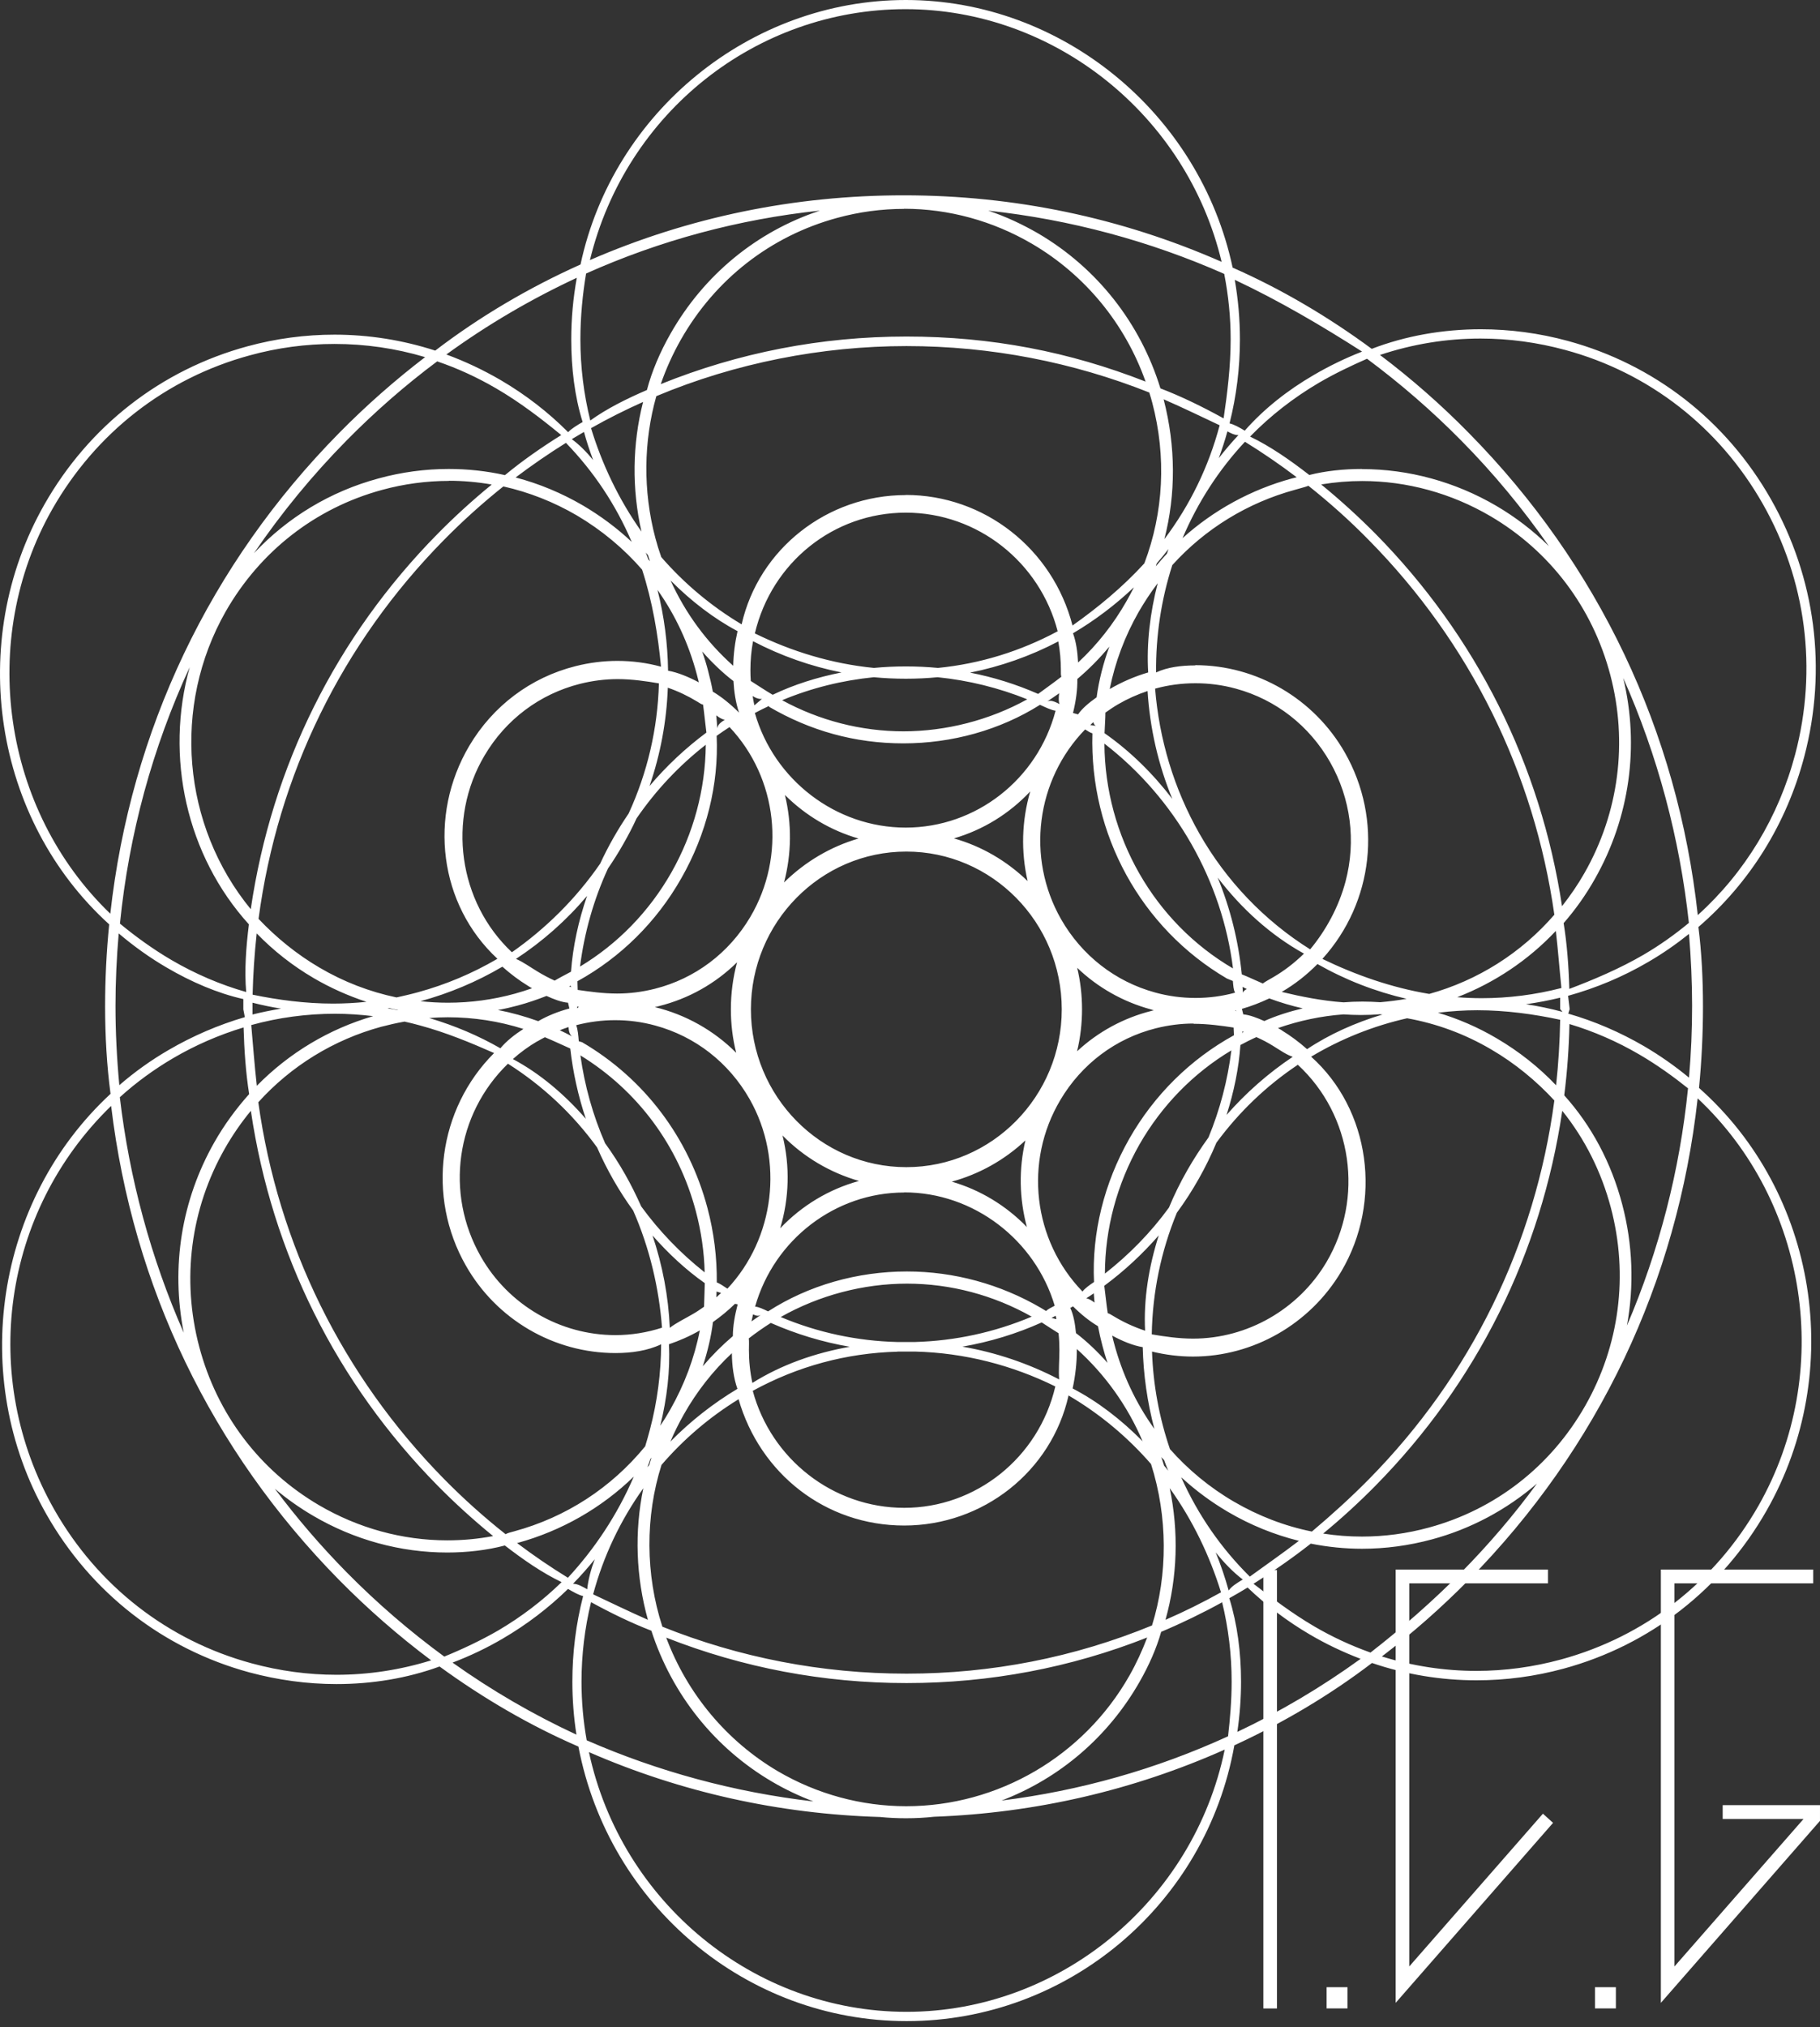 <svg width="247" height="275" viewBox="0 0 247 275" fill="none" xmlns="http://www.w3.org/2000/svg">
<rect x="0" y="0" width="247" height="275" fill="#333333" stroke="none"/>
<path d="M123.035 274.162C101.355 274.162 82.628 258.496 78.5 236.922C72.006 234.113 65.612 230.401 59.655 226.059C55.276 227.659 50.493 228.443 45.66 228.443C41.7 228.443 37.723 227.898 33.847 226.859C22.134 223.675 12.351 216.064 6.293 205.404C-4.278 186.81 -0.62 162.835 15.002 148.379C14.499 144.599 14.264 140.529 14.264 136.528C14.264 132.833 14.449 129.086 14.818 125.391C-0.872 111.156 -4.597 87.096 6.025 68.434C12.083 57.775 21.866 50.163 33.578 46.979C37.455 45.923 41.432 45.396 45.392 45.396C50.04 45.396 54.638 46.128 59.068 47.558C65.076 42.961 71.788 39.01 78.785 35.877C83.215 15.155 101.842 0 122.935 0C144.028 0 162.805 15.274 167.286 36.303C173.796 39.164 180.207 42.927 186.164 47.32C190.778 45.549 195.829 44.663 200.964 44.663C204.924 44.663 208.901 45.191 212.778 46.247C224.49 49.431 234.273 57.043 240.331 67.702C246.389 78.361 248 90.757 244.862 102.643C242.462 111.735 237.495 119.721 230.498 125.749C230.934 129.172 231.119 132.867 231.119 136.528C231.119 140.188 230.934 143.935 230.582 147.578C246.624 161.797 250.517 185.993 239.761 204.893C233.703 215.536 223.92 223.164 212.207 226.348C208.331 227.404 204.354 227.932 200.394 227.932C195.577 227.932 190.795 227.149 186.197 225.582C180.509 229.924 174.166 233.687 167.52 236.752C163.678 258.343 144.917 274.162 123.052 274.162H123.035ZM79.926 237.672C84.323 258.105 102.379 272.902 123.035 272.902C143.692 272.902 161.949 257.969 166.212 237.331C153.777 242.865 140.521 245.93 126.777 246.441C125.519 246.577 124.26 246.645 122.968 246.645C121.794 246.645 120.619 246.594 119.461 246.475C105.735 246.066 92.428 243.121 79.926 237.672ZM90.414 222.142C93.267 229.771 98.636 236.19 105.584 240.277C110.886 243.376 116.894 245.011 122.985 245.011C135.453 245.011 147.065 238.234 153.274 227.302C154.214 225.65 155.019 223.896 155.69 222.125C145.303 226.229 134.312 228.306 123.035 228.306C111.759 228.306 100.801 226.229 90.414 222.142ZM80.212 217.341C79.356 220.848 78.919 224.475 78.919 228.119C78.919 230.775 79.154 233.466 79.624 236.071C89.29 240.294 99.66 243.121 110.4 244.364C108.47 243.631 106.59 242.746 104.795 241.69C97.026 237.144 91.203 229.873 88.4 221.206C85.749 220.184 82.963 218.839 80.228 217.341H80.212ZM165.876 217.341C163.191 218.822 160.406 220.167 157.586 221.359C156.949 223.607 155.925 225.923 154.667 228.119C150.421 235.577 143.826 241.23 135.923 244.244C146.578 242.916 156.915 239.987 166.665 235.526C166.933 233.21 167.151 230.656 167.151 228.119C167.151 224.475 166.715 220.848 165.859 217.341H165.876ZM61.417 225.531C66.703 229.294 72.358 232.58 78.231 235.305C77.862 232.938 77.678 230.52 77.678 228.119C77.678 224.186 78.164 220.286 79.138 216.506C78.533 216.37 77.812 215.961 77.09 215.536C74.456 218.107 71.486 220.372 68.281 222.245C66.116 223.522 63.8 224.628 61.417 225.531ZM169.316 215.348C168.494 215.842 167.672 216.336 166.832 216.796C167.923 220.286 168.427 224.186 168.427 228.102C168.427 230.367 168.259 232.666 167.923 234.93C173.763 232.172 179.384 228.834 184.653 225.02C182.254 224.101 179.955 223.011 177.757 221.717C174.703 219.929 171.867 217.783 169.299 215.331L169.316 215.348ZM15.069 150.03C0.319 164.351 -2.869 186.776 7.367 204.774C13.274 215.144 22.789 222.551 34.166 225.633C37.925 226.655 41.801 227.183 45.66 227.183C50.023 227.183 54.336 226.519 58.514 225.224C54.101 221.921 49.906 218.26 46.03 214.327C28.712 196.754 18.023 174.55 15.086 150.047L15.069 150.03ZM100.231 189.807C96.321 192.208 92.797 195.205 89.776 198.712C87.561 205.711 87.578 213.544 89.894 220.661C100.298 224.833 111.507 227.029 123.035 227.029C134.564 227.029 145.773 224.833 156.345 220.491C158.493 213.578 158.493 205.745 156.21 198.593C153.039 194.949 149.263 191.782 145.018 189.296C142.702 199.615 133.389 206.937 122.717 206.937C112.044 206.937 103.134 199.904 100.231 189.79V189.807ZM187.54 224.697C191.701 225.991 196.014 226.655 200.377 226.655C204.236 226.655 208.096 226.127 211.855 225.105C223.232 222.006 232.746 214.599 238.653 204.246C248.906 186.231 245.416 163.074 230.397 148.992C227.645 173.886 216.922 196.465 199.336 214.31C195.661 218.039 191.701 221.529 187.54 224.697ZM37.304 201.948C40.291 205.949 43.563 209.746 47.036 213.271C51.131 217.426 55.594 221.274 60.293 224.714C62.676 223.743 65.227 222.551 67.643 221.155C70.764 219.316 73.65 217.119 76.218 214.616C73.583 213.356 70.982 211.551 68.516 209.644C66.066 210.291 63.364 210.598 60.696 210.598C54.353 210.598 48.06 208.878 42.489 205.609C40.66 204.536 38.915 203.31 37.287 201.931L37.304 201.948ZM177.874 209.406C175.424 211.33 172.806 213.152 170.121 214.838C172.639 216.796 175.407 218.89 178.377 220.627C180.794 222.04 183.361 223.232 185.996 224.169C190.208 220.899 194.42 217.221 198.33 213.271C202.021 209.525 205.478 205.489 208.582 201.25C204.471 204.791 199.605 207.397 194.353 208.81C191.215 209.661 188.026 210.087 184.838 210.087C182.522 210.087 180.173 209.849 177.874 209.389V209.406ZM87.31 201.88C84.189 206.239 81.889 211.092 80.497 216.268C82.829 217.358 85.363 218.601 87.93 219.725C86.303 213.901 86.085 207.754 87.31 201.88ZM158.744 201.846C159.986 207.771 159.801 213.918 158.174 219.725C160.724 218.618 163.258 217.358 165.708 215.995C164.181 211.057 161.882 206.239 158.744 201.863V201.846ZM164.987 210.581C165.675 212.266 166.262 214.003 166.749 215.757C167.135 215.178 167.906 214.718 168.662 214.259C167.353 213.271 166.128 211.994 164.987 210.581ZM77.795 214.838C78.382 214.838 79.037 215.212 79.691 215.587C79.826 214.276 80.195 212.896 80.715 211.517C79.775 212.675 78.802 213.782 77.761 214.838H77.795ZM70.16 209.304C72.392 210.989 74.707 212.573 77.073 214.02C80.715 210.087 83.802 205.455 86.017 200.296C81.621 204.57 76.184 207.669 70.227 209.304H70.177H70.16ZM160.322 200.432C162.587 205.489 165.708 210.002 169.618 213.867C171.699 212.352 174.031 210.734 176.28 209.014C172.924 208.18 169.685 206.869 166.648 205.081C164.383 203.753 162.268 202.186 160.338 200.415L160.322 200.432ZM34.048 150.678C32.723 152.278 31.548 153.998 30.524 155.786C25.859 163.976 24.618 173.529 27.034 182.672C29.45 191.816 35.223 199.445 43.294 204.178C48.614 207.294 54.621 208.946 60.696 208.946C62.776 208.946 64.857 208.759 66.921 208.367C64.27 206.205 61.736 203.906 59.404 201.539C45.66 187.593 36.901 170.021 34.048 150.695V150.678ZM179.569 208.027C181.314 208.299 183.076 208.435 184.838 208.435C187.892 208.435 190.946 208.027 193.933 207.209C202.944 204.757 210.462 198.9 215.127 190.709C219.792 182.519 221.034 172.967 218.617 163.823C217.325 158.953 215.11 154.526 212.022 150.678C209.17 170.021 200.41 187.593 186.667 201.539C184.435 203.804 182.052 205.983 179.569 208.027ZM54.856 138.588C53.799 138.775 52.759 139.014 51.718 139.286C45.291 141.04 39.519 144.582 35.055 149.52C37.74 168.846 46.449 186.589 60.276 200.637C62.877 203.276 65.68 205.796 68.616 208.112C68.868 207.958 69.338 207.839 69.791 207.72C76.805 205.813 82.947 201.829 87.561 196.192C87.763 195.511 87.998 194.728 88.199 193.945C89.206 190.148 89.709 186.248 89.726 182.349C87.93 183.217 85.732 183.541 83.534 183.541C75.161 183.541 67.374 178.994 63.213 171.656C57.877 162.29 59.454 150.439 67.056 142.845C63.934 141.466 60.528 140.052 56.987 139.099C56.266 138.894 55.561 138.724 54.856 138.571V138.588ZM156.345 183.319C156.496 187.832 157.318 192.293 158.778 196.567C161.228 199.342 164.164 201.777 167.437 203.685C170.759 205.626 174.333 207.005 178.042 207.754C180.626 205.575 183.294 203.174 185.778 200.654C199.622 186.606 208.331 168.846 210.948 149.281C208.515 146.642 205.595 144.224 202.34 142.334C198.799 140.257 194.973 138.843 190.963 138.128C186.432 139.15 182.002 140.904 177.941 143.339C185.962 150.524 187.657 162.954 182.019 172.49C177.807 179.59 170.105 184.018 161.899 184.018C160.036 184.018 158.157 183.779 156.328 183.337L156.345 183.319ZM121.794 183.354C114.863 183.541 108.252 185.329 102.16 188.666C104.644 197.895 113.034 204.536 122.717 204.536C132.399 204.536 140.957 197.776 143.222 188.07C137.383 185.193 130.939 183.507 124.176 183.337H122.935H121.81L121.794 183.354ZM157.956 198.781C158.157 199.002 158.342 199.257 158.543 199.496C158.342 199.019 158.157 198.542 157.989 198.065C157.855 197.929 157.737 197.793 157.603 197.657C157.737 198.031 157.855 198.406 157.972 198.781H157.956ZM88.266 197.895C88.149 198.27 88.014 198.644 87.863 199.036C87.947 198.934 88.031 198.832 88.115 198.729C88.199 198.406 88.3 198.065 88.417 197.725C88.367 197.776 88.317 197.844 88.266 197.912V197.895ZM99.308 183.575C96.74 185.976 94.559 188.768 92.814 191.85C92.142 193.042 91.522 194.268 90.985 195.545C93.703 192.787 96.757 190.386 100.08 188.394C99.576 186.98 99.341 185.278 99.325 183.575H99.308ZM146.142 183.149C146.142 184.869 145.941 186.623 145.572 188.343C148.978 190.113 152.2 192.6 155.069 195.511C153.039 190.726 149.968 186.436 146.142 182.996V183.149ZM151.176 182.145C152.301 186.384 154.13 190.301 156.664 193.826C155.707 190.199 155.17 186.47 155.086 182.741C153.76 182.519 152.317 181.923 150.941 181.174C151.008 181.498 151.092 181.821 151.176 182.145ZM94.995 180.459C93.569 181.276 92.193 181.872 90.783 182.349C90.968 185.908 90.515 189.688 89.609 193.4C90.095 192.685 90.548 191.952 90.968 191.203C92.881 187.832 94.24 184.222 94.978 180.459H94.995ZM104.61 179.454C103.587 180.101 102.597 180.799 101.623 181.549C101.674 181.94 101.64 182.536 101.64 183.132C101.64 184.614 101.791 186.112 102.11 187.593C106.053 185.124 110.584 183.524 115.333 182.689C111.641 182.059 108.05 180.97 104.61 179.454ZM130.603 182.672C135.168 183.456 139.581 184.954 143.743 187.117C143.642 185.925 143.776 184.528 143.776 183.132C143.776 182.366 143.743 181.6 143.659 180.85C142.987 180.442 142.199 179.914 141.376 179.386C137.936 180.936 134.329 182.025 130.62 182.672H130.603ZM99.761 176.849C98.838 177.751 97.831 178.586 96.757 179.335C96.522 181.276 96.035 183.319 95.381 185.329C96.623 183.864 97.999 182.485 99.459 181.242C99.459 179.897 99.727 178.398 100.113 176.934L99.761 176.866V176.849ZM145.253 177.428C145.689 178.33 145.907 179.573 146.025 180.833C147.518 181.974 148.961 183.354 150.304 184.869C150.052 184.103 149.817 183.336 149.616 182.553C149.381 181.668 149.179 180.782 149.012 179.897C147.854 179.216 146.679 178.262 145.622 177.207L145.27 177.411L145.253 177.428ZM105.953 178.654C110.987 180.765 116.306 181.906 121.777 182.042H123.019H124.16C129.63 181.889 134.966 180.731 140.017 178.603C134.832 175.674 128.992 174.125 123.086 174.125C117.179 174.125 111.188 175.691 105.953 178.654ZM176.146 144.428C171.883 147.272 168.158 150.831 165.087 155.003C163.695 158.34 161.882 161.558 159.718 164.504C157.57 169.714 156.412 175.265 156.311 181.004C158.006 181.293 159.952 181.583 161.916 181.583C169.282 181.583 176.213 177.615 180.005 171.23C185.157 162.512 183.546 151.29 176.146 144.445V144.428ZM68.918 144.309C61.87 151.154 60.36 161.865 65.243 170.43C68.985 177.019 76 181.106 83.517 181.106C85.665 181.106 87.796 180.765 89.844 180.101C89.441 174.772 88.182 169.34 85.934 164.214C84.021 161.575 82.359 158.681 81.034 155.65C77.745 151.12 73.667 147.289 68.935 144.292L68.918 144.309ZM33.058 139.371C29.736 140.376 26.514 141.772 23.493 143.543C20.909 145.058 18.459 146.846 16.261 148.839C17.553 159.821 20.456 170.617 24.936 180.782C23.174 171.809 24.634 162.784 29.098 154.934C30.424 152.602 32.018 150.422 33.813 148.413C33.36 145.535 33.142 142.436 33.058 139.371ZM157.268 167.569C155.053 170.106 152.586 172.405 149.867 174.414C150.018 175.521 150.136 176.832 150.337 178.143C150.505 178.143 150.79 178.347 151.092 178.518C152.435 179.335 153.878 179.999 155.405 180.51C155.187 176.236 155.908 171.809 157.268 167.552V167.569ZM88.551 167.569C89.911 171.639 90.716 175.844 90.901 180.118C91.773 179.437 92.931 178.892 94.005 178.262C94.542 177.956 95.046 177.615 95.549 177.258C95.566 176.321 95.633 175.18 95.65 174.056C93.099 172.269 90.699 170.038 88.535 167.569H88.551ZM212.996 138.894C212.929 142.13 212.694 145.382 212.291 148.583C215.999 152.704 218.684 157.744 220.161 163.38C221.587 168.778 221.789 174.414 220.799 179.812C225.178 169.595 227.964 158.783 229.088 147.63C227.108 146.046 224.859 144.428 222.493 143.049C219.49 141.295 216.301 139.899 212.996 138.911V138.894ZM102.009 179.233C102.412 178.943 102.832 178.654 103.251 178.381C103.117 178.45 102.999 178.484 102.865 178.484C102.647 178.484 102.429 178.398 102.194 178.296C102.127 178.603 102.06 178.909 101.993 179.233H102.009ZM142.702 178.773L143.373 178.943C143.34 178.79 143.306 178.637 143.273 178.484L142.702 178.773ZM122.717 161.762C113.37 161.762 105.063 168.131 102.479 177.241C102.966 177.275 103.604 177.581 104.241 177.888C109.745 174.346 116.357 172.473 123.086 172.473C129.462 172.473 135.755 174.193 141.293 177.428L141.964 177.837C142.199 177.598 142.669 177.36 143.138 177.121C140.487 168.199 132.147 161.745 122.717 161.745V161.762ZM147.417 176.117C147.787 176.168 148.156 176.406 148.542 176.696C148.508 176.287 148.475 175.861 148.441 175.436C148.105 175.674 147.77 175.895 147.417 176.117ZM97.21 175.981C97.428 175.776 97.646 175.589 97.865 175.385L97.244 175.197C97.244 175.453 97.227 175.725 97.21 175.981ZM161.983 138.843C160.271 138.843 158.543 139.065 156.848 139.49C151.394 140.87 146.797 144.326 143.894 149.23C138.943 157.574 140.185 168.25 146.914 175.197C147.233 174.755 147.854 174.329 148.475 173.903C148.156 167.262 149.851 160.468 153.257 154.475C156.63 148.549 161.547 143.679 167.47 140.427L167.42 139.388C165.775 139.133 163.879 138.877 161.983 138.877V138.843ZM83.467 138.384C81.688 138.384 79.909 138.622 78.198 139.065C78.416 139.627 78.483 140.427 78.55 141.244L79.003 141.38C87.444 146.318 93.485 154.321 96.019 163.891C96.891 167.177 97.311 170.566 97.277 173.954C97.68 174.108 98.2 174.465 98.72 174.806C105.097 168.012 106.473 157.42 101.724 149.077C98.905 144.139 94.374 140.597 88.937 139.116C87.142 138.622 85.313 138.384 83.467 138.384ZM167.135 142.47C161.966 145.552 157.654 149.979 154.633 155.258C151.596 160.605 149.968 166.649 149.951 172.762C153.24 170.191 156.177 167.194 158.644 163.806C159.348 162.103 160.187 160.4 161.11 158.783C161.983 157.25 162.956 155.752 164.013 154.287C165.557 150.541 166.614 146.557 167.118 142.453L167.135 142.47ZM78.768 143.151C79.339 147.272 80.463 151.29 82.124 155.088C83.081 156.399 84.004 157.829 84.843 159.311C85.648 160.724 86.37 162.188 87.024 163.653C89.458 166.99 92.361 170.021 95.633 172.592C95.566 169.817 95.163 167.041 94.441 164.317C92.092 155.411 86.521 147.919 78.752 143.151H78.768ZM106.205 154.049C107.228 158.204 107.111 162.512 105.886 166.615C108.839 163.516 112.497 161.32 116.575 160.196C112.665 159.072 109.108 156.978 106.221 154.049H106.205ZM129.143 160.281C133.02 161.405 136.51 163.516 139.363 166.445C138.322 162.58 138.255 158.561 139.161 154.696C136.309 157.369 132.886 159.276 129.143 160.298V160.281ZM123.002 115.515C111.373 115.515 101.909 125.119 101.909 136.919C101.909 148.719 111.373 158.323 123.002 158.323C134.631 158.323 144.095 148.719 144.095 136.919C144.095 125.119 134.631 115.515 123.002 115.515ZM72.929 141.244C71.737 141.942 70.613 142.76 69.606 143.662C73.281 145.62 76.604 148.447 79.507 151.767C78.466 148.668 77.761 145.467 77.392 142.232C76.352 141.772 75.177 141.21 73.952 140.699C73.617 140.87 73.264 141.057 72.929 141.261V141.244ZM170.507 140.682C169.769 141.006 169.064 141.38 168.343 141.755C168.125 144.871 167.47 148.089 166.463 151.239C169.098 148.243 172.102 145.586 175.441 143.356C174.602 143.083 173.712 142.453 172.773 141.874C172.034 141.414 171.279 141.023 170.507 140.682ZM45.476 137.515C41.633 137.515 37.807 138.026 34.099 139.048C34.334 141.653 34.535 144.479 34.854 147.289C39.217 142.845 44.654 139.575 50.644 137.839C48.916 137.634 47.187 137.515 45.476 137.515ZM195.108 137.362C197.91 138.196 200.595 139.354 203.129 140.853C206.116 142.606 208.817 144.735 211.183 147.221C211.502 144.292 211.687 141.312 211.737 138.332C208.196 137.566 204.337 137.038 200.494 137.038C198.732 137.038 196.937 137.158 195.124 137.379L195.108 137.362ZM16.11 126.617C15.825 129.921 15.674 133.224 15.674 136.442C15.674 140.018 15.858 143.628 16.194 147.204C18.275 145.399 20.523 143.798 22.872 142.436C26.145 140.529 29.618 139.031 33.226 137.975L33.025 136.919V135.523C29.534 134.74 25.96 133.207 22.621 131.249C20.339 129.921 18.157 128.354 16.127 126.634L16.11 126.617ZM212.828 137.498C216.402 138.52 219.859 140.018 223.114 141.908C225.262 143.168 227.309 144.599 229.222 146.182C229.508 142.913 229.642 139.627 229.642 136.425C229.642 133.224 229.491 129.955 229.222 126.686C227.477 128.082 225.615 129.376 223.702 130.483C220.278 132.492 216.62 134.024 212.811 135.08L213.029 136.885L212.845 137.481L212.828 137.498ZM88.87 136.613C93.032 137.617 96.891 139.78 99.912 142.811C99.425 140.887 99.19 138.911 99.19 136.902C99.19 134.74 99.475 132.594 100.029 130.534C97.093 133.429 93.451 135.472 89.441 136.476C89.239 136.528 89.055 136.579 88.87 136.613ZM146.192 131.283C146.629 133.122 146.847 135.012 146.847 136.902C146.847 138.792 146.629 140.733 146.176 142.606C149.012 139.967 152.485 138.077 156.278 137.124C156.395 137.089 156.496 137.072 156.596 137.038C156.462 137.004 156.311 136.97 156.177 136.919C152.418 135.898 148.978 133.956 146.192 131.283ZM173.998 139.797C175.172 140.512 176.313 141.363 177.387 142.317C180.425 140.291 183.932 138.724 187.624 137.617C187.506 137.617 187.405 137.6 187.288 137.583C186.449 137.651 185.576 137.685 184.704 137.685C183.915 137.685 183.11 137.651 182.321 137.6C179.3 137.822 176.313 138.452 173.444 139.456C173.629 139.558 173.813 139.678 173.998 139.78V139.797ZM58.246 138.094C61.803 139.15 64.958 140.512 67.911 142.198C68.717 141.227 69.841 140.342 71.032 139.575C67.71 138.52 64.253 137.992 60.78 137.992C59.941 137.992 59.085 138.026 58.246 138.094ZM75.966 139.746C76.52 140.001 77.073 140.291 77.627 140.58C77.275 140.291 77.191 139.814 77.157 139.32C76.755 139.456 76.369 139.593 75.983 139.746H75.966ZM168.594 140.188L168.745 139.933L168.611 139.882V140.171L168.594 140.188ZM67.576 137.004C69.422 137.362 71.251 137.873 73.046 138.52C74.271 137.805 75.748 137.209 77.275 136.8L77.09 136.017C76.218 135.949 75.177 135.557 74.171 135.097C72.912 135.591 71.62 136.034 70.294 136.391C69.388 136.63 68.482 136.851 67.576 137.004ZM172.253 135.438C171.028 136.017 169.786 136.493 168.544 136.851L168.729 137.6C169.568 137.668 170.591 138.06 171.581 138.503C173.176 137.788 174.954 137.226 176.8 136.783C175.273 136.442 173.746 135.983 172.269 135.438H172.253ZM34.267 137.617C35.407 137.328 36.75 137.055 38.143 136.817C36.834 136.613 35.542 136.34 34.267 136.017V137.617ZM207.106 136.221C208.767 136.476 210.428 136.817 212.056 137.26L211.737 136.885V135.336C210.21 135.71 208.65 136 207.106 136.221ZM167.789 137.141L167.722 137.072C167.722 137.072 167.655 137.089 167.604 137.106C167.672 137.124 167.722 137.141 167.789 137.158V137.141ZM53.933 137.021C53.933 137.021 54 137.021 54.034 137.004C53.631 136.936 53.228 136.851 52.826 136.749C52.742 136.749 52.675 136.783 52.591 136.783C53.044 136.851 53.497 136.936 53.933 137.021ZM78.332 136.783C78.332 136.783 78.466 136.63 78.55 136.579C78.483 136.562 78.399 136.545 78.332 136.528V136.783ZM34.837 126.617C34.535 129.376 34.35 132.185 34.283 134.927C37.723 135.642 41.465 136.136 45.207 136.136C46.718 136.136 48.228 136.051 49.738 135.898C47.255 135.08 44.838 134.007 42.573 132.679C39.72 131.011 37.136 128.984 34.837 126.617ZM57.071 135.812C58.313 135.949 59.555 136.017 60.796 136.017C63.85 136.017 66.904 135.608 69.875 134.791C70.663 134.569 71.435 134.331 72.207 134.059C72.039 133.956 71.872 133.871 71.721 133.769C70.462 133.003 69.287 132.117 68.18 131.13C64.723 133.173 60.981 134.74 57.071 135.812ZM178.797 130.772C177.337 132.254 175.709 133.531 173.947 134.552C176.481 135.165 179.401 135.761 182.338 135.966C183.16 135.898 184.033 135.863 184.905 135.863C185.711 135.863 186.516 135.898 187.321 135.949C188.513 135.846 189.721 135.693 190.896 135.489C186.633 134.501 182.573 132.918 178.797 130.772ZM197.725 135.268C198.833 135.353 199.957 135.404 201.065 135.404C204.706 135.404 208.347 134.944 211.905 134.024C211.653 131.572 211.452 128.899 211.15 126.277C207.425 130.244 202.81 133.326 197.725 135.285V135.268ZM147.266 98.948C140.605 105.793 139.245 116.333 143.994 124.676C146.813 129.614 151.361 133.156 156.781 134.637C158.576 135.131 160.406 135.37 162.251 135.37C164.097 135.37 165.876 135.131 167.621 134.655C167.403 134.297 167.369 133.684 167.319 133.071L166.497 132.73C154.851 125.902 147.854 113.166 148.256 99.475C147.988 99.407 147.636 99.186 147.266 98.948ZM68.314 65.982C65.495 68.23 62.776 70.682 60.26 73.236C46.399 87.301 37.69 105.078 35.089 124.642C37.455 127.145 40.257 129.444 43.378 131.266C46.651 133.19 50.158 134.535 53.816 135.302C54.722 135.097 55.712 134.876 56.702 134.603C60.511 133.565 64.136 132.032 67.509 130.057C59.605 122.735 58.061 110.697 63.683 101.178C66.904 95.746 72.023 91.898 78.097 90.366C79.977 89.889 81.889 89.65 83.786 89.65C85.783 89.65 87.779 89.906 89.709 90.434C89.306 86.126 88.551 81.613 87.142 77.271C84.658 74.411 81.655 71.908 78.282 69.915C75.161 68.094 71.805 66.765 68.297 65.982H68.314ZM162.201 90.229C170.575 90.229 178.344 94.776 182.522 102.098C187.674 111.139 186.432 122.378 179.468 130.074C183.932 132.237 188.832 133.973 193.967 134.825C200.528 133.003 206.434 129.291 210.948 124.08C208.213 104.856 199.538 87.216 185.761 73.253C183.193 70.631 180.425 68.162 177.572 65.897C177.102 66.084 176.414 66.237 175.743 66.442C169.316 68.196 163.56 71.72 159.097 76.658C157.603 81.307 156.848 86.228 156.898 91.217C158.425 90.502 160.322 90.263 162.218 90.263L162.201 90.229ZM98.989 98.641C98.402 99.016 97.831 99.407 97.26 99.816C97.562 106.406 95.868 113.166 92.478 119.108C89.122 125.034 84.239 129.87 78.366 133.105L78.399 134.28C80.027 134.518 81.889 134.774 83.752 134.774C85.464 134.774 87.192 134.552 88.87 134.127C94.324 132.747 98.922 129.291 101.825 124.387C106.708 116.128 105.55 105.554 98.989 98.607V98.641ZM168.678 134.655C168.762 134.433 168.964 134.28 169.215 134.161C169.014 134.059 168.829 133.973 168.628 133.871L168.678 134.655ZM25.759 90.468C20.691 101.434 17.503 113.132 16.278 125.289C18.358 127.009 20.741 128.746 23.275 130.227C26.48 132.1 29.887 133.565 33.411 134.569C33.159 131.641 33.394 128.473 33.78 125.391C25.306 116.043 22.335 102.66 25.759 90.451V90.468ZM220.295 91.966C222.527 101.263 221.168 110.918 216.436 119.244C215.227 121.39 213.801 123.399 212.207 125.221C212.66 127.997 212.895 131.079 212.979 134.144C216.301 132.884 219.809 131.402 223.081 129.495C225.229 128.235 227.276 126.788 229.206 125.187C227.964 113.762 224.994 102.54 220.295 91.966ZM77.527 133.905L77.426 133.701L77.241 133.803L77.527 133.905ZM165.255 119.04C166.967 123.212 168.074 127.622 168.527 132.168C169.366 132.492 170.373 132.986 171.38 133.411C171.716 133.156 172.269 132.867 172.79 132.56C174.317 131.675 175.709 130.585 176.968 129.359C172.454 126.856 168.511 123.297 165.255 119.04ZM79.674 121.526C76.872 124.847 73.633 127.707 70.026 130.074C70.965 130.466 71.939 131.181 72.962 131.794C73.717 132.254 74.489 132.662 75.278 133.02C75.899 132.645 76.704 132.237 77.493 131.811C77.745 128.405 78.5 124.915 79.674 121.526ZM149.884 100.872C149.968 113.438 156.613 125.102 167.336 131.368C165.876 119.568 159.567 108.347 149.884 100.872ZM95.784 101.025C92.159 103.852 89.004 107.206 86.387 111.02C85.867 112.161 85.262 113.319 84.608 114.46C83.954 115.618 83.249 116.741 82.51 117.814C80.581 122.003 79.305 126.481 78.718 131.113C83.819 128.048 88.098 123.655 91.102 118.376C94.123 113.063 95.734 107.087 95.784 101.025ZM83.836 92.12C82.124 92.12 80.396 92.341 78.701 92.766C73.248 94.146 68.633 97.602 65.747 102.506C60.645 111.122 62.206 122.344 69.472 129.172C74.003 126.004 78.131 121.969 81.453 117.15C82.527 114.817 83.836 112.519 85.313 110.356C87.863 104.805 89.256 98.862 89.424 92.698C87.712 92.409 85.783 92.12 83.836 92.12ZM162.235 92.681C160.389 92.681 158.56 92.92 156.764 93.414C157.318 100.225 159.281 106.934 162.788 113.098C166.43 119.5 171.632 124.915 177.807 128.78C179.905 126.26 181.683 123.059 182.606 119.585C184.066 114.068 183.311 108.313 180.509 103.375C177.689 98.437 173.159 94.895 167.722 93.414C165.926 92.92 164.08 92.681 162.251 92.681H162.235ZM187.288 48.154C191.533 51.355 195.594 54.914 199.336 58.728C216.939 76.59 227.679 99.186 230.414 124.131C236.824 118.342 241.388 110.799 243.637 102.302C246.691 90.74 245.114 78.685 239.224 68.332C233.334 57.979 223.819 50.555 212.425 47.473C208.666 46.451 204.79 45.923 200.93 45.923C196.299 45.923 191.701 46.673 187.271 48.154H187.288ZM45.392 46.656C41.532 46.656 37.673 47.166 33.897 48.205C22.503 51.304 13.005 58.711 7.099 69.064C-3.003 86.841 0.319 109.845 14.969 123.944C17.738 99.084 28.477 76.539 46.03 58.728C49.688 55.016 53.614 51.56 57.692 48.444C53.698 47.252 49.57 46.656 45.409 46.656H45.392ZM60.931 65.233C57.893 65.233 54.823 65.641 51.836 66.459C42.825 68.911 35.307 74.768 30.625 82.959C23.326 95.797 24.702 111.957 34.032 123.331C36.867 103.971 45.627 86.364 59.404 72.401C61.719 70.052 64.169 67.821 66.737 65.727C64.79 65.386 62.844 65.216 60.914 65.216L60.931 65.233ZM179.317 65.727C181.901 67.838 184.368 70.086 186.684 72.418C200.343 86.279 209.086 103.732 211.989 122.922C213.13 121.475 214.154 119.977 215.043 118.41C219.708 110.22 220.95 100.667 218.533 91.523C216.117 82.38 210.344 74.751 202.273 70.018C196.954 66.902 190.946 65.25 184.872 65.25C183.042 65.25 181.18 65.403 179.334 65.71L179.317 65.727ZM106.523 107.836C107.48 111.752 107.429 115.822 106.406 119.704C109.259 116.895 112.715 114.851 116.508 113.745C112.749 112.655 109.326 110.629 106.523 107.836ZM129.462 113.728C133.204 114.783 136.628 116.775 139.463 119.517C138.541 115.498 138.658 111.344 139.816 107.359C136.963 110.39 133.422 112.57 129.462 113.728ZM104.359 95.763C103.704 96.07 103.083 96.376 102.446 96.717C105.03 105.759 113.403 112.263 122.918 112.263C132.432 112.263 140.806 105.742 143.256 96.41C142.652 96.325 141.897 95.951 141.142 95.61C135.705 99.033 129.194 100.838 122.599 100.838C116.004 100.838 109.93 99.118 104.392 95.883L104.359 95.763ZM155.741 93.737C154.348 94.197 152.989 94.81 151.73 95.542C151.143 95.883 150.572 96.274 150.018 96.666C150.018 97.483 149.935 98.471 149.901 99.458C153.341 101.859 156.445 104.907 159.097 108.364C157.184 103.715 156.059 98.794 155.741 93.737ZM90.632 93.294C90.464 97.858 89.625 102.336 88.149 106.627C90.431 103.92 93.032 101.485 95.868 99.373C95.717 98.249 95.599 96.904 95.415 95.576C95.23 95.576 94.945 95.372 94.643 95.184C93.384 94.418 92.042 93.771 90.649 93.294H90.632ZM106.137 94.98C111.188 97.739 116.877 99.203 122.616 99.203C128.355 99.203 134.278 97.704 139.413 94.861C135.52 93.294 131.442 92.29 127.247 91.864C125.871 92 124.411 92.068 122.935 92.068C121.458 92.068 120.015 92 118.589 91.864C114.309 92.29 110.114 93.328 106.154 94.98H106.137ZM97.344 98.794C97.412 98.266 97.881 97.943 98.368 97.636C97.982 97.585 97.596 97.33 97.21 97.04C97.26 97.619 97.311 98.215 97.344 98.794ZM147.971 98.352L148.71 98.454C148.508 98.335 148.424 98.164 148.391 97.96C148.24 98.079 148.105 98.215 147.971 98.352ZM145.387 97.568C145.387 97.568 145.421 97.517 145.454 97.5H145.404C145.404 97.5 145.404 97.551 145.404 97.568H145.387ZM150.555 87.709C149.247 89.293 147.787 90.774 146.209 92.103C146.243 93.533 146.008 95.15 145.622 96.717L146.31 96.904C146.864 96.087 147.82 95.304 148.827 94.588C149.129 92.307 149.733 89.974 150.555 87.709ZM95.28 88.339C95.599 89.242 95.885 90.144 96.119 91.081C96.354 91.983 96.573 92.903 96.74 93.822C97.948 94.537 99.19 95.559 100.298 96.666C99.845 95.321 99.626 93.856 99.543 92.392C98.066 91.268 96.623 89.872 95.28 88.356V88.339ZM102.144 94.435C102.211 94.844 102.295 95.27 102.379 95.678L103.402 94.81C103.402 94.81 103.285 94.81 103.234 94.81C102.865 94.81 102.496 94.64 102.144 94.418V94.435ZM142.518 95.065C142.937 95.065 143.373 95.287 143.793 95.508C143.642 95.099 143.675 94.588 143.743 94.044C143.222 94.418 142.685 94.776 142.148 95.133C142.266 95.082 142.4 95.065 142.518 95.065ZM102.194 86.994C101.959 88.271 101.842 89.582 101.842 90.894C101.842 91.387 101.858 91.881 101.892 92.375C102.764 92.92 103.788 93.618 104.862 94.248C107.732 92.869 110.92 91.864 114.209 91.217C110.03 90.383 106.003 88.969 102.194 86.977V86.994ZM131.61 91.234C134.798 91.847 137.903 92.818 140.89 94.129C141.83 93.431 142.954 92.647 144.045 91.796C143.961 91.626 143.977 91.268 143.977 90.91C143.977 89.599 143.86 88.288 143.625 87.011C139.833 89.003 135.789 90.417 131.61 91.251V91.234ZM157.117 79.11C156.16 80.37 155.304 81.681 154.532 83.01C152.67 86.279 151.344 89.787 150.606 93.465C152.25 92.511 154.012 91.745 155.824 91.217C155.59 87.284 156.076 83.146 157.117 79.11ZM89.239 80.047C90.146 83.623 90.615 87.301 90.666 90.979C91.991 91.217 93.434 91.813 94.844 92.562C94.76 92.205 94.676 91.864 94.576 91.507C93.468 87.335 91.689 83.487 89.239 80.03V80.047ZM122.918 69.541C113.152 69.541 104.728 76.284 102.446 85.921C107.396 88.356 112.883 90.042 118.605 90.604C119.998 90.468 121.458 90.4 122.935 90.4C124.411 90.4 125.871 90.468 127.298 90.604C132.986 90.042 138.457 88.356 143.541 85.632C141.125 76.284 132.701 69.541 122.935 69.541H122.918ZM91.018 78.77C93.032 83.197 95.885 87.079 99.509 90.315C99.543 88.731 99.744 87.147 100.096 85.615C96.858 83.895 93.787 81.528 91.035 78.77H91.018ZM153.861 79.689C151.361 82.056 148.592 84.151 145.622 85.904C146.041 87.045 146.243 88.442 146.31 89.872C148.911 87.454 151.126 84.644 152.905 81.511C153.24 80.915 153.576 80.302 153.878 79.689H153.861ZM122.918 67.14C133.54 67.14 142.853 74.411 145.555 84.849C148.928 82.465 152.334 79.672 155.304 76.42C157.922 69.507 158.308 61.929 156.378 54.625C156.261 54.165 156.11 53.688 155.975 53.245C145.605 49.125 134.463 46.945 123.019 46.945C111.574 46.945 99.828 49.227 89.072 53.739C87.343 59.852 87.243 66.561 88.937 72.963C89.172 73.849 89.441 74.717 89.743 75.569C92.847 79.144 96.539 82.243 100.65 84.695C102.983 74.428 112.296 67.157 122.918 67.157V67.14ZM158.576 74.479C158.073 75.143 157.553 75.773 156.999 76.403C156.949 76.539 156.898 76.675 156.865 76.812C157.352 76.233 157.855 75.654 158.375 75.092C158.442 74.888 158.509 74.7 158.576 74.479ZM87.981 75.875C87.981 75.875 88.149 76.045 88.216 76.13C88.115 75.858 88.031 75.586 87.947 75.313C87.847 75.194 87.746 75.075 87.645 74.956L87.981 75.875ZM59.353 49.005C54.99 52.258 50.846 55.885 47.02 59.767C42.388 64.467 38.176 69.592 34.468 75.041C39.066 70.154 44.838 66.663 51.399 64.892C54.52 64.041 57.709 63.615 60.897 63.615C63.465 63.615 66.032 63.888 68.532 64.45C70.831 62.542 73.466 60.703 76.167 59.018C73.499 56.821 70.546 54.556 67.358 52.7C64.79 51.202 62.105 49.959 59.337 49.023L59.353 49.005ZM184.838 63.632C191.181 63.632 197.474 65.352 203.045 68.604C205.663 70.137 208.062 71.976 210.21 74.087C206.653 68.979 202.676 64.177 198.313 59.767C194.353 55.748 190.04 52.019 185.526 48.665C183.428 49.584 181.129 50.674 178.948 51.951C175.542 53.961 172.404 56.395 169.652 59.222C172.387 60.533 175.105 62.423 177.689 64.433C179.905 63.871 182.388 63.615 184.838 63.615V63.632ZM69.992 64.773C73.164 65.608 76.234 66.885 79.121 68.57C81.487 69.966 83.719 71.618 85.732 73.508C83.584 68.485 80.581 63.973 76.805 60.074C74.489 61.521 72.207 63.087 69.992 64.756V64.773ZM157.922 54.165C159.583 60.601 159.583 67.038 158.023 73.134C161.513 68.502 164.03 63.309 165.524 57.69C163.124 56.566 160.523 55.289 157.922 54.165ZM168.964 59.92C165.389 63.751 162.553 68.145 160.489 72.998C164.701 69.2 169.803 66.408 175.307 64.909L175.978 64.739C173.713 63.019 171.346 61.402 168.947 59.92H168.964ZM87.276 54.523C84.876 55.595 82.494 56.787 80.212 58.081C81.705 62.968 83.97 67.753 87.058 72.112C85.732 66.289 85.816 60.244 87.276 54.523ZM77.611 59.58C78.634 60.329 79.607 61.316 80.497 62.406C80.027 61.146 79.607 59.886 79.255 58.592C78.701 58.916 78.147 59.239 77.611 59.563V59.58ZM166.581 58.507C166.245 59.733 165.842 60.959 165.406 62.151C166.245 61.061 167.135 60.022 168.074 59.018C168.041 59.018 168.024 59.018 167.99 59.018C167.537 59.018 167.067 58.779 166.564 58.507H166.581ZM60.578 48.086C63.129 49.023 65.612 50.197 67.978 51.577C71.318 53.535 74.389 55.902 77.107 58.626C77.56 58.132 78.315 57.69 79.07 57.247C77.996 53.807 77.527 49.942 77.527 46.043C77.527 43.233 77.778 40.441 78.282 37.682C72.09 40.56 66.133 44.05 60.578 48.086ZM167.571 37.938C168.041 40.628 168.276 43.335 168.276 46.043C168.276 49.891 167.806 53.722 166.866 57.434C167.47 57.57 168.208 57.979 168.93 58.422C171.497 55.493 174.753 52.922 178.31 50.861C180.374 49.653 182.589 48.58 184.855 47.694C179.401 44.204 173.612 40.798 167.571 37.955V37.938ZM111.239 28.572C100.231 29.747 89.592 32.608 79.54 37.103C79.07 39.896 78.768 42.961 78.768 46.043C78.768 49.755 79.221 53.45 80.111 57.043C82.326 55.442 85.028 54.097 87.796 52.905C88.468 50.351 89.592 47.728 91.001 45.259C95.532 37.291 102.664 31.433 111.222 28.589L111.239 28.572ZM134.11 28.572C136.46 29.356 138.725 30.411 140.907 31.671C148.861 36.337 154.751 43.795 157.486 52.684C160.255 53.739 163.191 55.169 166.061 56.753C166.564 53.382 167.017 49.704 167.017 46.026C167.017 43.046 166.715 40.066 166.144 37.154C156.093 32.71 145.286 29.781 134.11 28.572ZM122.7 28.334C119.646 28.334 116.592 28.743 113.605 29.56C104.594 32.012 97.076 37.869 92.411 46.06C91.32 47.984 90.397 50.01 89.676 52.105C100.264 47.831 111.474 45.651 123.002 45.651C134.53 45.651 145.135 47.711 155.472 51.764C152.687 43.897 147.25 37.291 140.084 33.085C134.765 29.969 128.758 28.317 122.683 28.317L122.7 28.334ZM122.649 26.495C137.685 26.495 152.2 29.543 165.792 35.52C161.06 15.631 143.105 1.243 122.901 1.243C102.697 1.243 84.944 15.206 80.061 35.281C93.502 29.441 107.832 26.495 122.649 26.495Z" fill="white"/>
<path d="M173.303 212.969H171.457V272.446H173.303V212.969Z" fill="white"/>
<path d="M189.41 271.686V212.906H210.084V214.779H191.256V266.748L209.396 246.025L210.772 247.268L189.41 271.686Z" fill="white"/>
<path d="M225.402 271.686V212.906H246.076V214.779H227.248V266.748L244.767 246.74H233.793V244.867H246.999V246.996L225.402 271.686Z" fill="white"/>
<path d="M182.875 269.562H180.039V272.44H182.875V269.562Z" fill="white"/>
<path d="M219.297 269.562H216.461V272.44H219.297V269.562Z" fill="white"/>
</svg>
